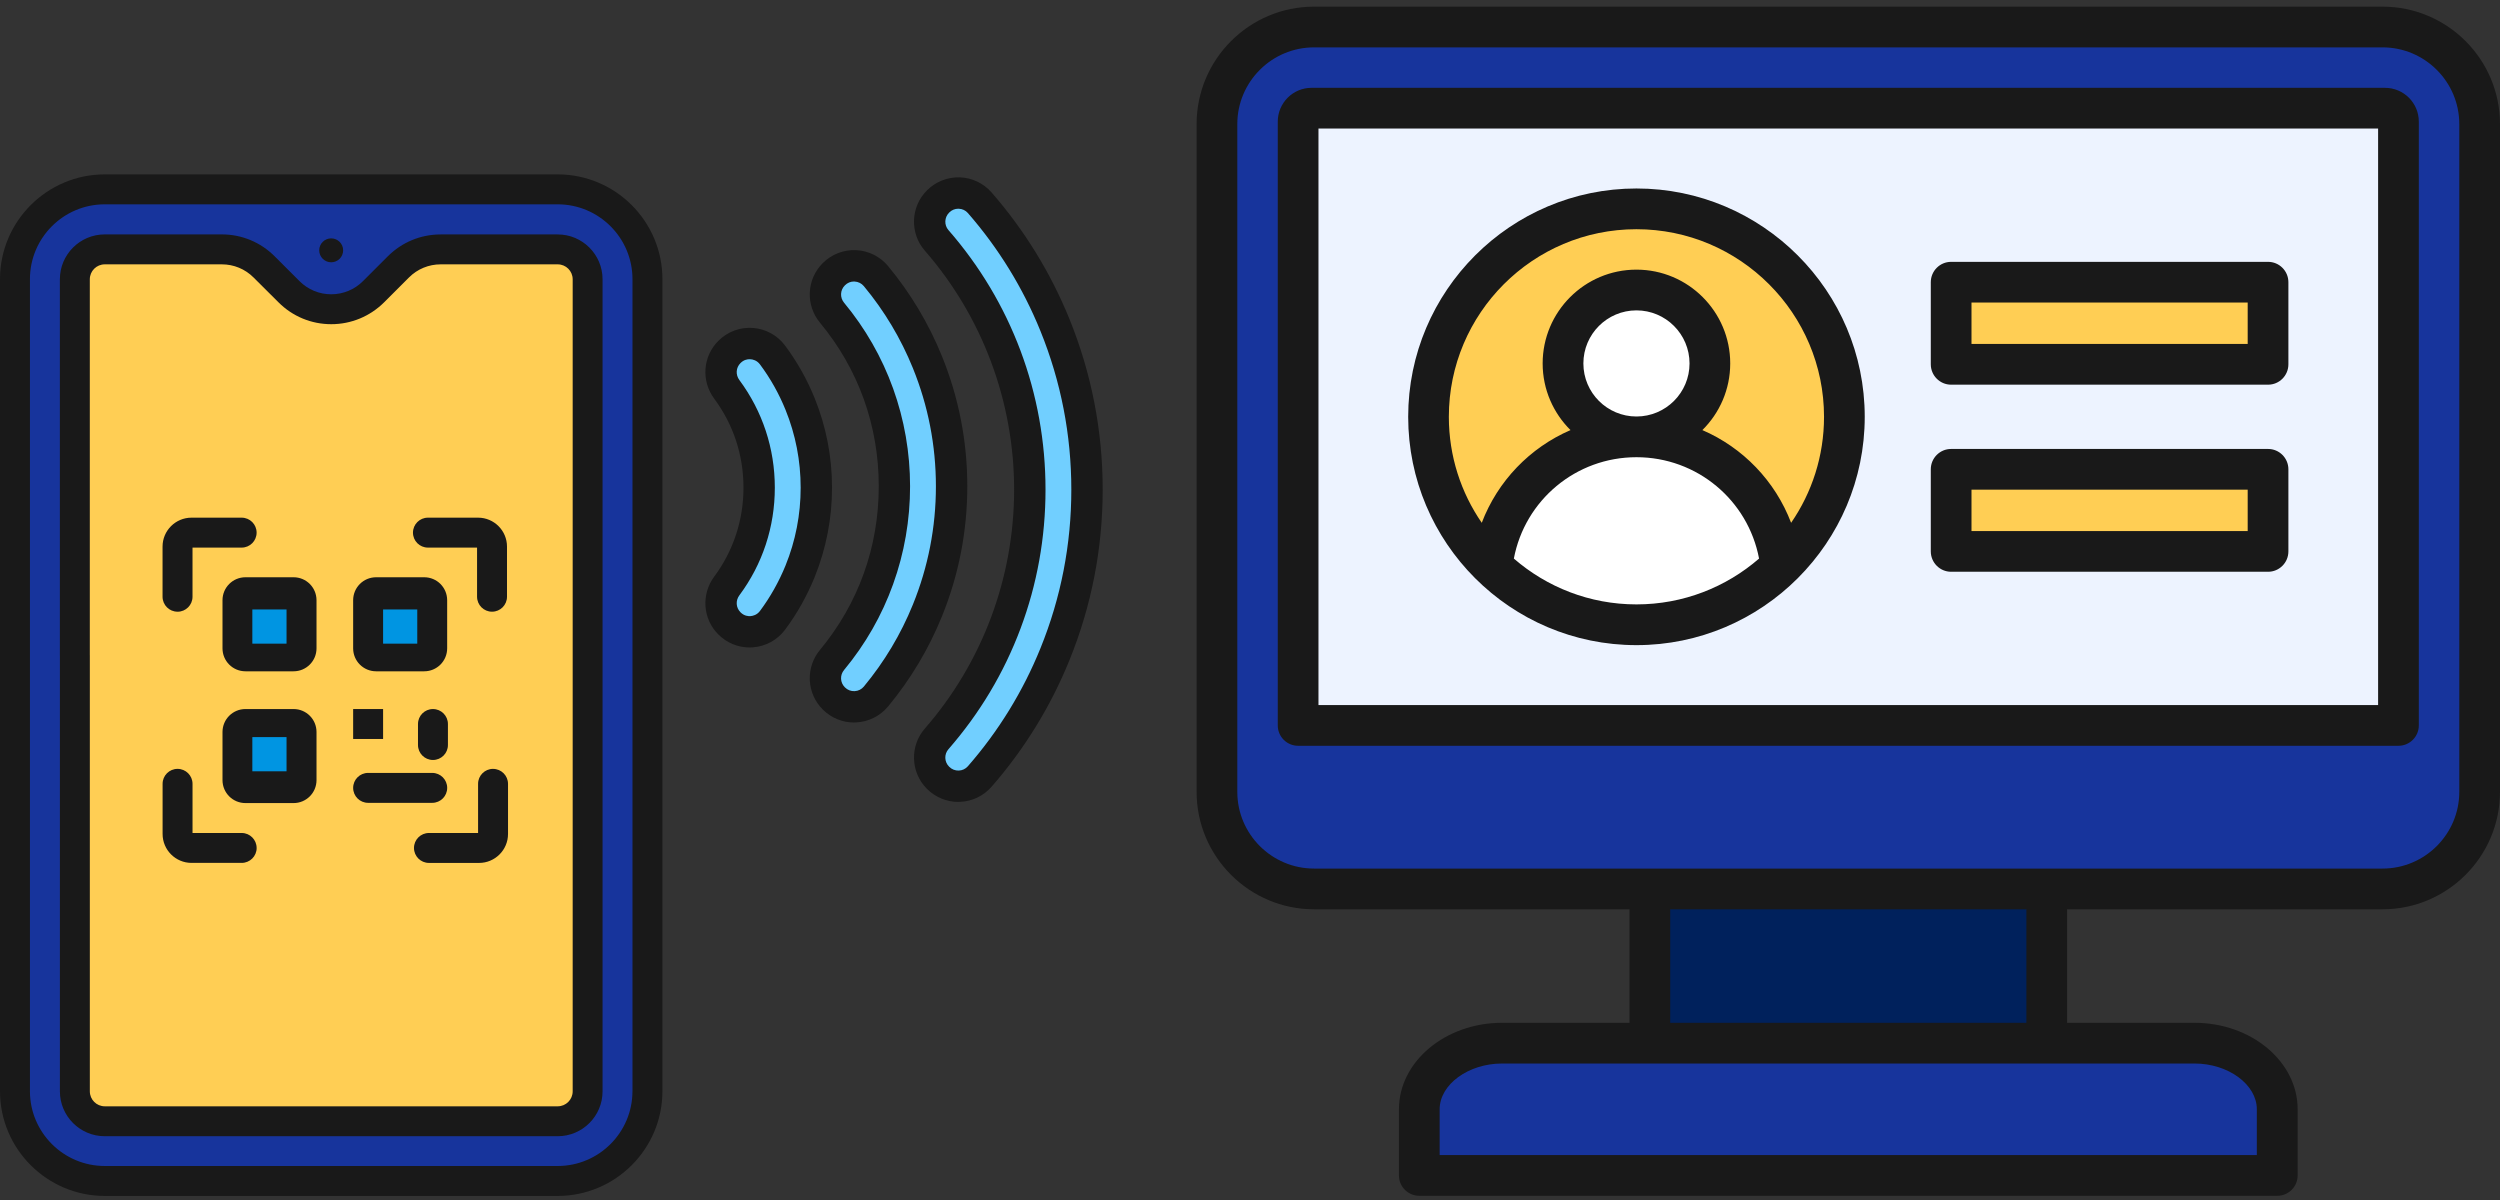 <svg width="350" height="168" viewBox="0 0 350 168" fill="none" xmlns="http://www.w3.org/2000/svg">
<rect x="0" y="0" width="350" height="168" fill="#333333" stroke="none"/>
<path fill-rule="evenodd" clip-rule="evenodd" d="M230.993 120.469H286.553V150.032H230.993V120.469Z" fill="url(#paint0_linear_2439_42151)"/>
<path fill-rule="evenodd" clip-rule="evenodd" d="M183.97 3.781H333.566C341.04 3.781 347.156 9.897 347.156 17.371V110.862C347.156 118.336 341.04 124.452 333.566 124.452H183.97C176.497 124.452 170.381 118.336 170.381 110.862V17.371C170.381 9.897 176.497 3.781 183.97 3.781Z" fill="#17349C"/>
<path fill-rule="evenodd" clip-rule="evenodd" d="M183.631 15.156H333.908C334.945 15.156 335.793 16.005 335.793 17.042V101.573H181.746V17.042C181.746 16.005 182.594 15.156 183.631 15.156Z" fill="#EDF3FF"/>
<path fill-rule="evenodd" clip-rule="evenodd" d="M202.277 164.558H315.256C317.219 164.558 318.82 162.957 318.82 160.994V155.298C318.82 150.205 313.606 146.039 307.23 146.039H210.299C203.923 146.039 198.709 150.205 198.709 155.298V160.994C198.709 162.957 200.309 164.558 202.273 164.558H202.277Z" fill="#17349C"/>
<path fill-rule="evenodd" clip-rule="evenodd" d="M276.74 39.535H313.984C315.947 39.535 317.548 41.135 317.548 43.099V47.465C317.548 49.429 315.947 51.029 313.984 51.029H276.74C274.776 51.029 273.176 49.429 273.176 47.465V43.099C273.176 41.135 274.776 39.535 276.74 39.535ZM276.74 65.731H313.984C315.947 65.731 317.548 67.331 317.548 69.295V73.661C317.548 75.624 315.947 77.225 313.984 77.225H276.74C274.776 77.225 273.176 75.624 273.176 73.661V69.295C273.176 67.331 274.776 65.731 276.74 65.731Z" fill="#FFCE54"/>
<path d="M229.103 87.475C245.182 87.475 258.217 74.44 258.217 58.361C258.217 42.281 245.182 29.246 229.103 29.246C213.023 29.246 199.988 42.281 199.988 58.361C199.988 74.44 213.023 87.475 229.103 87.475Z" fill="#FFCE54"/>
<path d="M229.121 59.595C234.801 59.595 239.406 54.99 239.406 49.309C239.406 43.629 234.801 39.023 229.121 39.023C223.44 39.023 218.835 43.629 218.835 49.309C218.835 54.99 223.44 59.595 229.121 59.595Z" fill="white"/>
<path fill-rule="evenodd" clip-rule="evenodd" d="M229.104 61.172C218.615 61.172 209.983 69.12 208.889 79.316C214.124 84.37 221.252 87.478 229.104 87.478C230.519 87.478 231.909 87.378 233.27 87.182C239.461 86.295 245.024 83.458 249.319 79.316C248.228 69.116 239.593 61.172 229.104 61.172Z" fill="white"/>
<path fill-rule="evenodd" clip-rule="evenodd" d="M276.01 68.557H314.676V74.348H276.01V68.557ZM273.152 80.047H317.535C319.099 80.047 320.375 78.771 320.375 77.196V65.702C320.375 64.13 319.099 62.854 317.535 62.854H273.152C271.587 62.854 270.311 64.13 270.311 65.702V77.196C270.311 78.771 271.591 80.047 273.152 80.047ZM276.01 42.358H314.676V48.149H276.01V42.358ZM273.152 53.855H317.535C319.099 53.855 320.375 52.579 320.375 51.004V39.51C320.375 37.935 319.099 36.659 317.535 36.659H273.152C271.587 36.659 270.311 37.935 270.311 39.51V51.004C270.311 52.579 271.591 53.855 273.152 53.855ZM229.104 32.09C243.581 32.09 255.364 43.869 255.364 58.353C255.364 63.856 253.668 68.967 250.756 73.194C248.521 67.331 244.013 62.669 238.332 60.213C240.737 57.833 242.231 54.529 242.231 50.883C242.231 43.641 236.346 37.749 229.101 37.749C221.855 37.749 215.971 43.641 215.971 50.883C215.971 54.529 217.468 57.833 219.87 60.213C214.189 62.669 209.681 67.331 207.446 73.194C204.538 68.97 202.838 63.859 202.838 58.353C202.838 43.872 214.606 32.09 229.097 32.09H229.104ZM229.104 58.31C233.207 58.31 236.535 54.978 236.535 50.883C236.535 46.788 233.207 43.452 229.104 43.452C225.002 43.452 221.673 46.784 221.673 50.883C221.673 54.981 225.002 58.31 229.104 58.31ZM211.94 78.201C216.548 82.193 222.547 84.616 229.104 84.616C235.662 84.616 241.664 82.193 246.269 78.201C244.722 70.018 237.576 64.009 229.104 64.009C220.633 64.009 213.487 70.018 211.94 78.201ZM229.104 90.319C246.721 90.319 261.063 75.981 261.063 58.353C261.063 40.725 246.721 26.387 229.104 26.387C211.487 26.387 197.146 40.729 197.146 58.353C197.146 75.977 211.47 90.319 229.104 90.319ZM344.3 110.862V17.37C344.3 11.447 339.475 6.632 333.558 6.632H183.966C178.05 6.632 173.224 11.447 173.224 17.37V110.862C173.224 116.781 178.05 121.6 183.966 121.6H333.558C339.475 121.6 344.3 116.781 344.3 110.862ZM283.694 143.191H233.83V127.302H283.694V143.191ZM315.956 155.301V161.709H201.551V155.301C201.551 151.826 205.568 148.893 210.294 148.893H307.231C311.957 148.893 315.956 151.83 315.956 155.301ZM333.558 0.93H183.966C174.906 0.93 167.525 8.304 167.525 17.37V110.862C167.525 119.925 174.906 127.302 183.966 127.302H228.131V143.191H210.294C202.342 143.191 195.852 148.626 195.852 155.301V164.561C195.852 166.136 197.128 167.412 198.71 167.412H318.814C320.393 167.412 321.672 166.136 321.672 164.561V155.301C321.672 148.622 315.182 143.191 307.231 143.191H289.393V127.302H333.558C342.618 127.302 349.999 119.928 349.999 110.862V17.37C349.999 8.304 342.618 0.93 333.558 0.93ZM332.935 98.708V17.994H184.586V98.708H332.935ZM333.893 12.295H183.613C181.008 12.295 178.887 14.419 178.887 17.028V101.56C178.887 103.135 180.163 104.411 181.746 104.411H335.775C337.354 104.411 338.634 103.135 338.634 101.56V17.028C338.634 14.416 336.517 12.295 333.893 12.295Z" fill="#191919"/>
<path d="M78.08 26.672H14.673C7.73 26.672 2.103 32.299 2.103 39.242V152.927C2.103 159.866 7.73 165.497 14.673 165.497H78.08C85.019 165.497 90.65 159.87 90.65 152.927V39.242C90.65 32.299 85.023 26.672 78.08 26.672Z" fill="#17349C"/>
<path d="M78.079 35.012H61.695C59.471 35.012 57.34 35.896 55.772 37.467L52.3 40.939C50.778 42.457 48.683 43.394 46.373 43.394C44.064 43.394 41.972 42.457 40.453 40.939C40.453 40.939 38.607 39.096 36.975 37.467C35.403 35.899 33.276 35.015 31.052 35.015H14.668C12.355 35.015 10.477 36.894 10.477 39.207V152.891C10.477 155.204 12.355 157.083 14.668 157.083H78.075C80.388 157.083 82.263 155.204 82.263 152.891V39.203C82.263 36.89 80.385 35.012 78.075 35.012H78.079Z" fill="#FFCE54"/>
<path d="M46.365 36.721C47.292 36.721 48.041 35.969 48.041 35.046C48.041 34.123 47.289 33.371 46.365 33.371C45.442 33.371 44.69 34.123 44.69 35.046C44.69 35.969 45.442 36.721 46.365 36.721Z" fill="#191919"/>
<path d="M78.073 24.414H14.666C6.579 24.414 0 30.993 0 39.08V152.765C0 160.852 6.579 167.431 14.666 167.431H78.073C86.16 167.431 92.739 160.852 92.739 152.765V39.08C92.739 30.993 86.16 24.414 78.073 24.414ZM88.544 152.765C88.544 158.542 83.847 163.239 78.07 163.239H14.666C8.889 163.239 4.191 158.542 4.191 152.765V39.08C4.191 33.303 8.889 28.605 14.666 28.605H78.073C83.85 28.605 88.548 33.303 88.548 39.08V152.765H88.544Z" fill="#191919"/>
<path d="M78.076 32.82H61.696C58.898 32.82 56.268 33.911 54.286 35.889L50.819 39.356C49.621 40.547 48.046 41.199 46.371 41.199C44.696 41.199 43.12 40.547 41.933 39.36C41.923 39.349 41.912 39.342 41.901 39.328C41.755 39.182 40.444 37.874 38.455 35.885C36.477 33.907 33.847 32.816 31.049 32.816H14.665C11.197 32.816 8.382 35.636 8.382 39.1V91.754C8.382 92.909 9.319 93.85 10.477 93.85C11.636 93.85 12.573 92.913 12.573 91.754V39.103C12.573 37.949 13.51 37.008 14.669 37.008H31.052C32.731 37.008 34.31 37.66 35.497 38.847C35.497 38.847 38.872 42.218 38.979 42.315C40.953 44.296 43.58 45.387 46.374 45.387C49.168 45.387 51.795 44.296 53.784 42.318L57.255 38.847C58.442 37.66 60.021 37.008 61.699 37.008H78.08C79.234 37.008 80.175 37.945 80.175 39.103V152.788C80.175 153.943 79.234 154.884 78.08 154.884H14.672C13.514 154.884 12.577 153.946 12.577 152.788V91.754C12.577 90.6 11.639 89.659 10.481 89.659C9.323 89.659 8.385 90.596 8.385 91.754V152.788C8.385 156.256 11.204 159.071 14.669 159.071H78.076C81.544 159.071 84.359 156.252 84.359 152.788V39.103C84.359 35.636 81.54 32.82 78.076 32.82Z" fill="#191919"/>
<path d="M69.027 107.641C67.872 107.641 66.931 108.578 66.931 109.736V116.618H60.053C58.898 116.618 57.957 117.556 57.957 118.714C57.957 119.872 58.898 120.81 60.053 120.81H67.07C69.301 120.81 71.123 118.992 71.123 116.761V109.74C71.123 108.585 70.185 107.644 69.027 107.644V107.641Z" fill="#191919"/>
<path d="M59.91 76.66H66.789V83.543C66.789 84.697 67.726 85.638 68.884 85.638C70.043 85.638 70.98 84.701 70.98 83.543V76.521C70.98 74.287 69.162 72.473 66.931 72.473H59.91C58.755 72.473 57.815 73.41 57.815 74.568C57.815 75.727 58.752 76.664 59.91 76.664V76.66Z" fill="#191919"/>
<path d="M59.392 80.816H52.653C50.878 80.816 49.441 82.256 49.441 84.028V90.771C49.441 92.546 50.881 93.982 52.653 93.982H59.392C61.167 93.982 62.603 92.542 62.603 90.771V84.028C62.603 82.253 61.167 80.816 59.392 80.816Z" fill="#191919"/>
<path d="M58.416 85.324H53.633V90.111H58.416V85.324Z" fill="#0095E2"/>
<path d="M62.607 110.303C62.607 109.148 61.669 108.207 60.511 108.207H51.537C50.379 108.207 49.441 109.144 49.441 110.303C49.441 111.461 50.379 112.398 51.537 112.398H60.511C61.666 112.398 62.607 111.461 62.607 110.303Z" fill="#191919"/>
<path d="M62.71 104.302V101.361C62.71 100.207 61.773 99.266 60.614 99.266C59.456 99.266 58.519 100.203 58.519 101.361V104.302C58.519 105.456 59.456 106.397 60.614 106.397C61.773 106.397 62.71 105.46 62.71 104.302Z" fill="#191919"/>
<path d="M41.101 99.266H34.362C32.587 99.266 31.15 100.705 31.15 102.477V109.22C31.15 110.995 32.587 112.431 34.362 112.431H41.101C42.876 112.431 44.312 110.991 44.312 109.22V102.477C44.312 100.702 42.876 99.266 41.101 99.266Z" fill="#191919"/>
<path d="M40.115 103.195H35.328V107.982H40.115V103.195Z" fill="#0095E2"/>
<path d="M41.101 80.816H34.362C32.587 80.816 31.15 82.256 31.15 84.028V90.771C31.15 92.546 32.587 93.982 34.362 93.982H41.101C42.876 93.982 44.312 92.542 44.312 90.771V84.028C44.312 82.253 42.876 80.816 41.101 80.816Z" fill="#191919"/>
<path d="M40.115 85.324H35.328V90.111H40.115V85.324Z" fill="#0095E2"/>
<path d="M53.633 99.266H49.441V103.457H53.633V99.266Z" fill="#191919"/>
<path d="M24.856 85.642C26.011 85.642 26.952 84.704 26.952 83.546V76.664H33.83C34.985 76.664 35.926 75.727 35.926 74.568C35.926 73.41 34.989 72.473 33.83 72.473H26.809C24.578 72.473 22.757 74.287 22.757 76.521V83.543C22.757 84.697 23.694 85.638 24.852 85.638L24.856 85.642Z" fill="#191919"/>
<path d="M35.928 118.714C35.928 117.559 34.991 116.618 33.833 116.618H26.954V109.736C26.954 108.582 26.017 107.641 24.858 107.641C23.7 107.641 22.763 108.578 22.763 109.736V116.757C22.763 118.988 24.58 120.806 26.815 120.806H33.836C34.991 120.806 35.932 119.869 35.932 118.71L35.928 118.714Z" fill="#191919"/>
<path d="M101.98 87.122L101.951 87.094C100.543 85.686 100.404 83.473 101.588 81.876C104.528 77.917 106.117 73.13 106.117 68.108C106.117 63.087 104.528 58.3 101.588 54.341C100.401 52.744 100.543 50.527 101.951 49.123L101.98 49.094C103.701 47.373 106.545 47.59 107.999 49.544C109.567 51.646 110.854 53.934 111.845 56.386C113.359 60.121 114.126 64.063 114.126 68.112C114.126 72.161 113.359 76.103 111.845 79.838C110.85 82.286 109.564 84.574 107.999 86.68C106.545 88.633 103.701 88.851 101.98 87.129V87.122Z" fill="#71CFFF"/>
<path d="M116.761 98.324L116.732 98.296C115.275 96.838 115.171 94.518 116.486 92.932C122.146 86.103 125.229 77.596 125.229 68.618C125.229 59.641 122.146 51.133 116.486 44.305C115.171 42.719 115.278 40.398 116.732 38.941L116.761 38.912C118.418 37.255 121.148 37.38 122.645 39.187C125.657 42.818 128.073 46.856 129.851 51.244C132.093 56.779 133.234 62.624 133.234 68.618C133.234 74.613 132.097 80.462 129.851 85.993C128.073 90.38 125.657 94.418 122.645 98.05C121.148 99.857 118.418 99.982 116.761 98.324Z" fill="#71CFFF"/>
<path d="M131.375 108.748L131.347 108.719C129.871 107.24 129.782 104.867 131.158 103.292C139.601 93.612 144.206 81.355 144.206 68.389C144.206 55.423 139.598 43.167 131.158 33.487C129.782 31.912 129.871 29.538 131.347 28.059L131.375 28.03C133.004 26.402 135.674 26.48 137.185 28.216C141.643 33.326 145.182 39.072 147.731 45.362C150.703 52.693 152.211 60.441 152.211 68.386C152.211 76.33 150.703 84.078 147.731 91.409C145.179 97.696 141.643 103.448 137.185 108.556C135.674 110.288 133.004 110.37 131.375 108.741V108.748Z" fill="#71CFFF"/>
<path d="M104.947 90.647C103.315 90.647 101.747 90.002 100.585 88.84L100.556 88.811C99.501 87.76 98.867 86.359 98.767 84.869C98.667 83.394 99.099 81.925 99.986 80.732C102.67 77.121 104.088 72.812 104.088 68.272C104.088 63.731 102.673 59.422 99.986 55.812C99.099 54.618 98.667 53.153 98.767 51.674C98.87 50.184 99.505 48.787 100.556 47.732L100.585 47.704C101.853 46.435 103.611 45.779 105.403 45.911C107.2 46.039 108.85 46.948 109.922 48.395C111.597 50.644 112.984 53.111 114.042 55.719C115.664 59.718 116.484 63.938 116.484 68.268C116.484 72.599 115.66 76.818 114.042 80.817C112.98 83.43 111.594 85.892 109.922 88.145C108.846 89.592 107.2 90.497 105.403 90.629C105.254 90.639 105.1 90.647 104.951 90.647H104.947ZM104.951 50.288C104.626 50.288 104.127 50.373 103.689 50.812L103.66 50.84C103.026 51.475 102.965 52.465 103.507 53.2C106.754 57.576 108.475 62.787 108.475 68.275C108.475 73.764 106.761 78.982 103.507 83.351C102.962 84.085 103.03 85.073 103.66 85.71L103.689 85.739C104.191 86.242 104.776 86.281 105.079 86.256C105.385 86.231 105.966 86.11 106.398 85.532C107.848 83.583 109.049 81.441 109.972 79.178C111.38 75.706 112.093 72.039 112.093 68.275C112.093 64.512 111.38 60.844 109.972 57.373C109.053 55.106 107.852 52.968 106.398 51.018C105.966 50.441 105.389 50.316 105.079 50.295C105.04 50.295 104.993 50.295 104.947 50.295H104.951V50.288Z" fill="#191919"/>
<path d="M119.569 101.152C117.937 101.152 116.358 100.504 115.2 99.342L115.171 99.313C114.081 98.223 113.439 96.769 113.371 95.225C113.304 93.686 113.806 92.182 114.79 90.995C120.179 84.498 123.026 76.575 123.026 68.082C123.026 59.589 120.179 51.666 114.79 45.169C113.806 43.978 113.304 42.478 113.371 40.938C113.439 39.395 114.081 37.945 115.171 36.85L115.2 36.822C116.426 35.596 118.122 34.937 119.858 35.019C121.59 35.1 123.219 35.913 124.327 37.246C127.478 41.049 130.022 45.297 131.879 49.88C134.231 55.675 135.422 61.802 135.422 68.078C135.422 74.355 134.231 80.481 131.879 86.276C130.022 90.859 127.481 95.108 124.327 98.911C123.219 100.247 121.59 101.056 119.858 101.138C119.765 101.145 119.669 101.145 119.576 101.145H119.573L119.569 101.152ZM119.566 39.409C119.088 39.409 118.646 39.591 118.304 39.933L118.275 39.962C117.616 40.621 117.573 41.658 118.165 42.375C121.148 45.974 123.461 50.016 125.033 54.382C126.608 58.762 127.41 63.374 127.41 68.089C127.41 72.804 126.608 77.42 125.033 81.796C123.461 86.166 121.152 90.204 118.165 93.803C117.57 94.52 117.616 95.557 118.272 96.213L118.3 96.241C118.66 96.601 119.141 96.786 119.648 96.761C120.157 96.737 120.617 96.508 120.941 96.116C123.803 92.666 126.116 88.803 127.806 84.637C129.944 79.369 131.027 73.799 131.027 68.089C131.027 62.38 129.944 56.809 127.806 51.541C126.116 47.375 123.807 43.515 120.941 40.062C120.613 39.67 120.157 39.441 119.648 39.416H119.562L119.566 39.409Z" fill="#191919"/>
<path d="M134.172 112.271C132.54 112.271 130.954 111.618 129.796 110.46L129.767 110.432C127.475 108.143 127.347 104.444 129.471 102.006C137.537 92.754 141.977 80.875 141.977 68.547C141.977 56.219 137.533 44.337 129.471 35.088C127.347 32.654 127.475 28.955 129.763 26.667L129.792 26.638C131 25.43 132.672 24.771 134.379 24.828C136.079 24.885 137.693 25.654 138.809 26.93C143.421 32.216 147.099 38.196 149.736 44.693C152.812 52.288 154.377 60.315 154.377 68.544C154.377 76.773 152.815 84.796 149.736 92.394C147.099 98.895 143.424 104.872 138.809 110.157C137.693 111.433 136.079 112.203 134.379 112.26C134.308 112.26 134.24 112.26 134.172 112.26V112.271ZM134.169 29.218C133.691 29.218 133.238 29.404 132.9 29.746L132.871 29.774C132.208 30.437 132.169 31.507 132.779 32.209C137.159 37.23 140.555 42.915 142.872 49.099C145.192 55.3 146.372 61.843 146.372 68.551C146.372 75.258 145.196 81.802 142.872 88.003C140.555 94.19 137.162 99.871 132.779 104.893C132.166 105.595 132.205 106.664 132.868 107.324L132.896 107.352C133.253 107.712 133.723 107.894 134.229 107.88C134.725 107.862 135.177 107.648 135.502 107.277C139.796 102.359 143.218 96.796 145.666 90.751C148.535 83.68 149.986 76.213 149.986 68.551C149.986 60.888 148.532 53.418 145.666 46.351C143.214 40.303 139.793 34.743 135.502 29.824C135.181 29.454 134.728 29.24 134.229 29.222H134.165H134.169V29.218Z" fill="#191919"/>
<defs>
<linearGradient id="paint0_linear_2439_42151" x1="258.773" y1="120.469" x2="258.773" y2="150.032" gradientUnits="userSpaceOnUse">
<stop offset="1" stop-color="#00215C"/>
</linearGradient>
</defs>
</svg>
